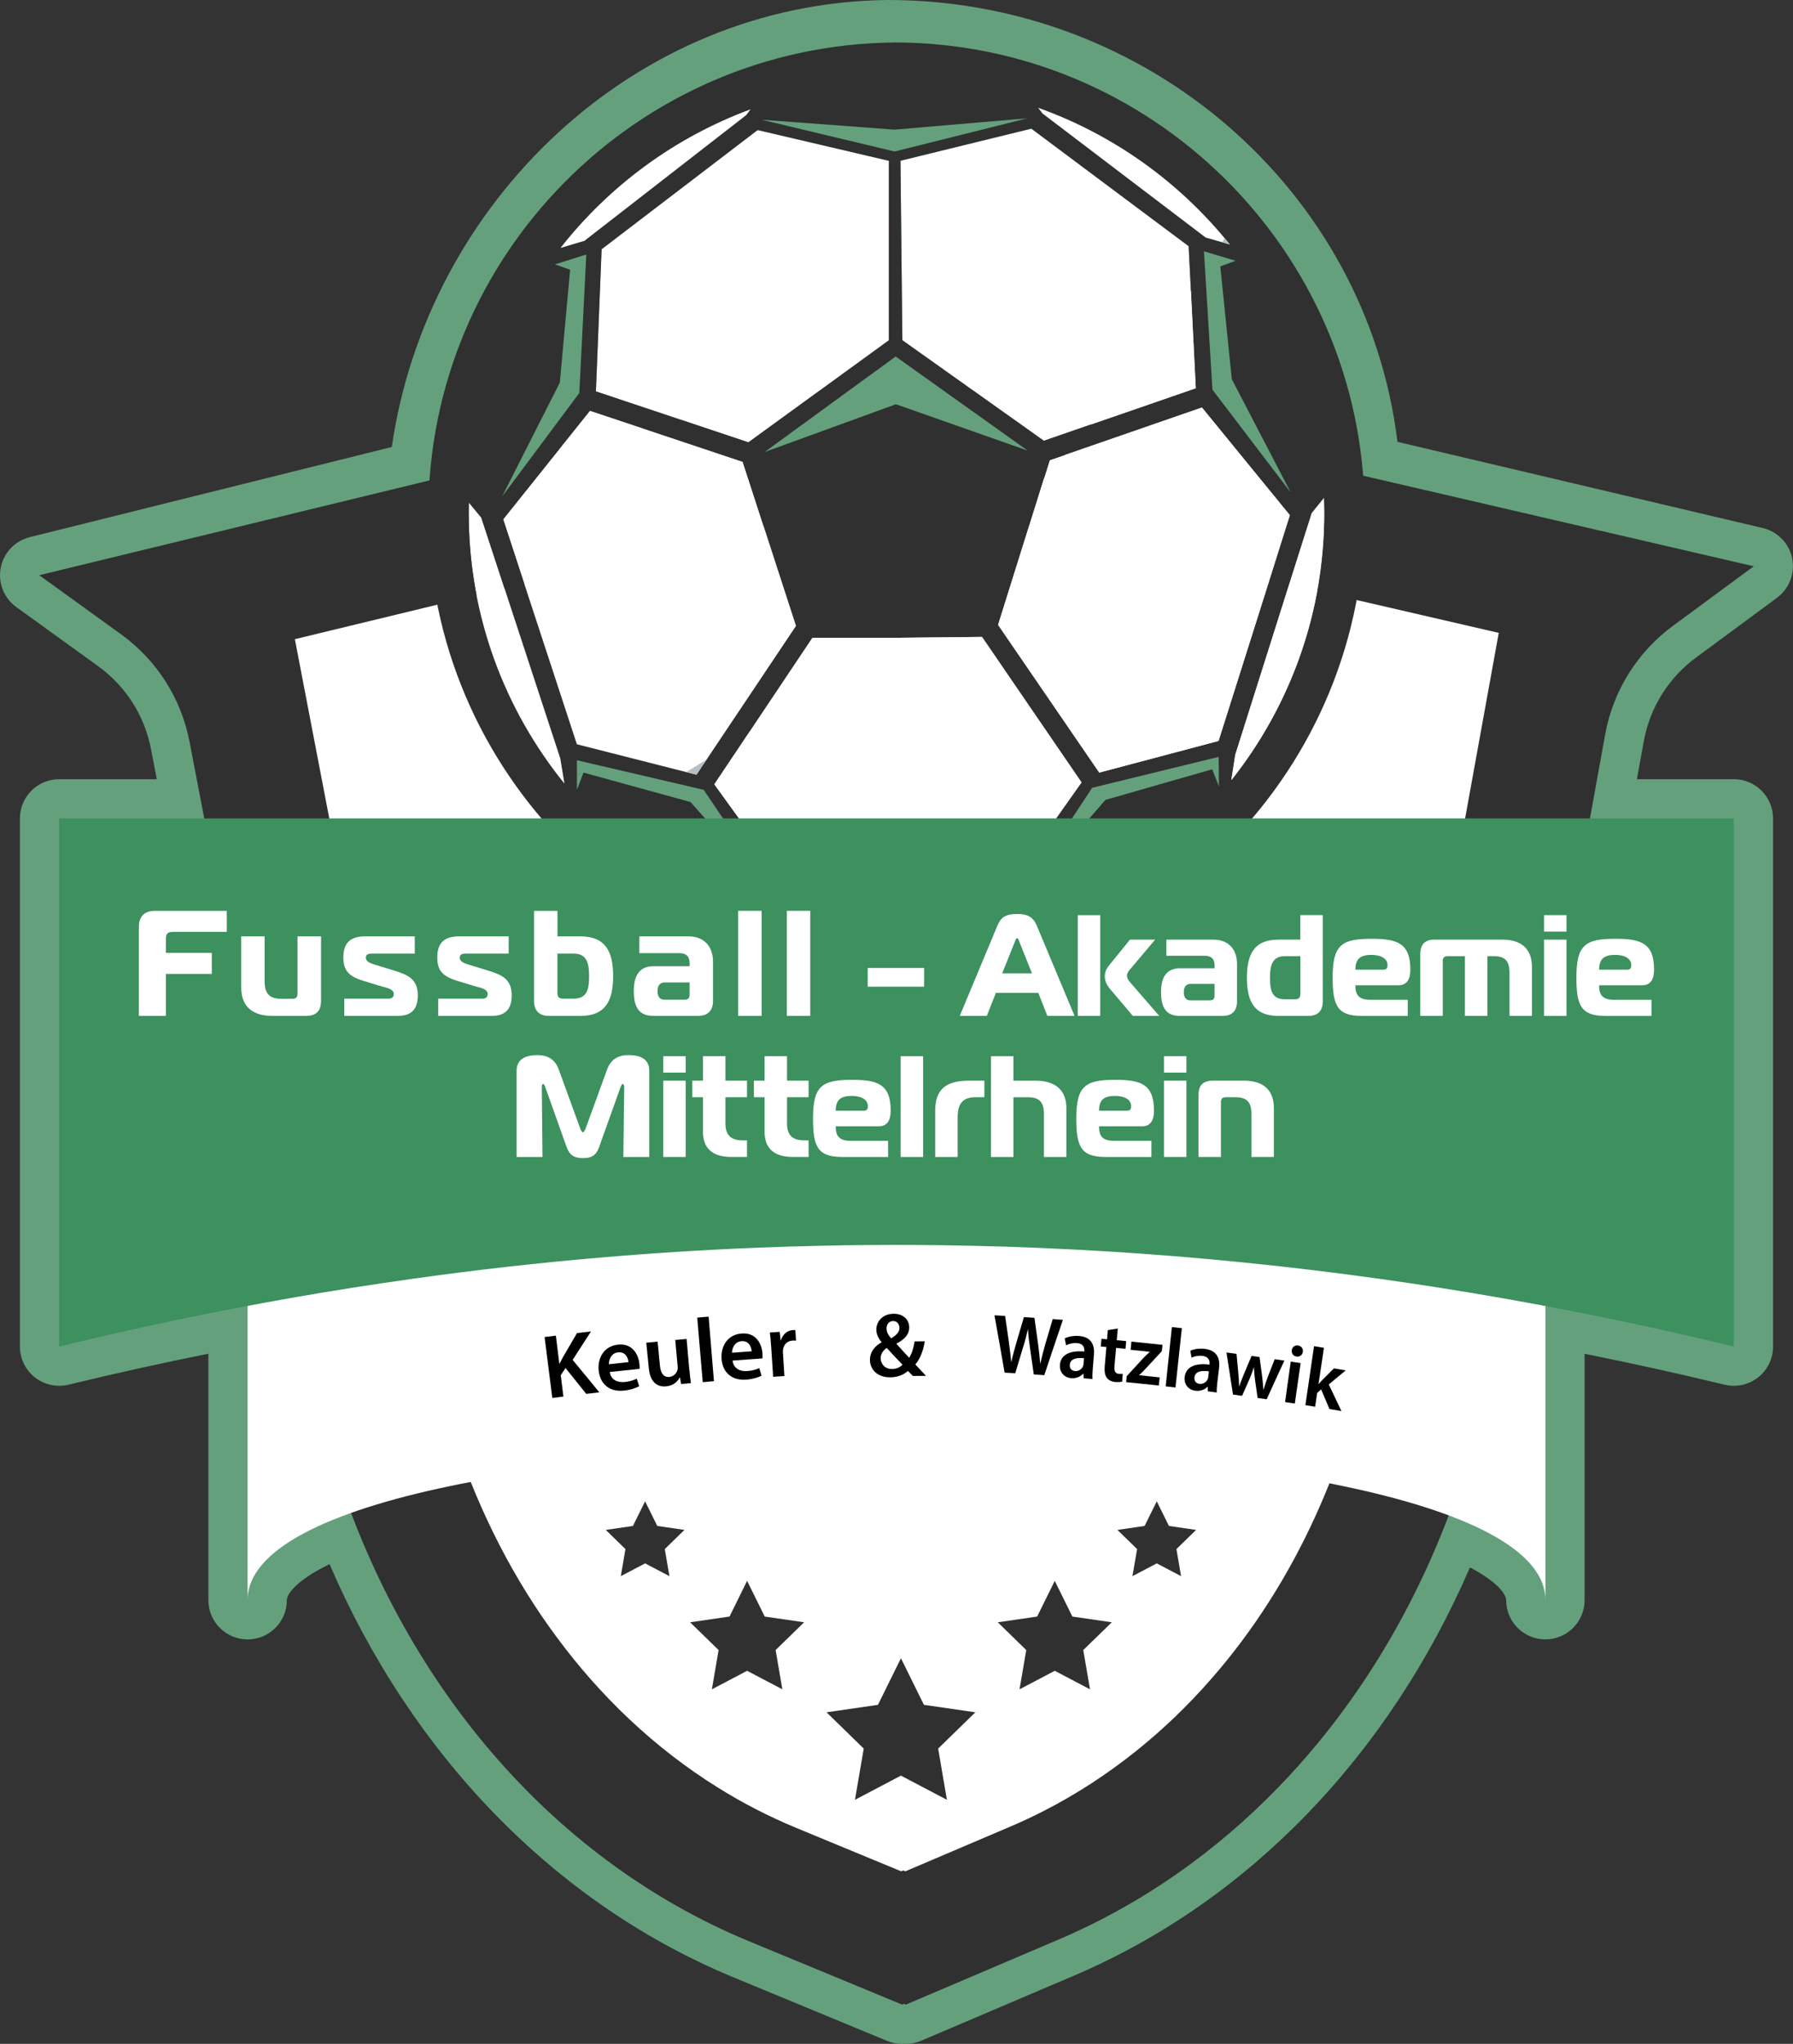 <?xml version="1.0" encoding="UTF-8"?>
<svg id="Layer_1" xmlns="http://www.w3.org/2000/svg" version="1.1" viewBox="0 0 506.93 577.66">
  <rect x="0" y="0" width="506.93" height="577.66" fill="#333333" stroke="none"/>
  <!-- Generator: Adobe Illustrator 29.5.0, SVG Export Plug-In . SVG Version: 2.1.0 Build 137)  -->
  <defs>
    <style>
      .st0 {
        fill: #65a07d;
      }

      .st1 {
        fill: #fff;
      }

      .st2 {
        fill: #303030;
      }

      .st3 {
        fill: #b3bfc4;
      }

      .st4 {
        fill: #3c915e;
      }
    </style>
  </defs>
  <path class="st3" d="M281.27,261.69l1.04.55c-10,2.78-20.51,4.35-31.39,4.46-10.87,0-21.38-1.44-31.41-4.14l1.02-.55.02.42,30.35-.28,30.37-.04v-.42Z"/>
  <path class="st0" d="M506.7,157.79c-.88-4.24-4.14-7.58-8.36-8.56l-103.24-24.35C386.41,53.7,324.38,0,250.99,0,179.32.74,120.77,57.27,110.77,126.33l-102.29,25.47c-4.21,1.02-7.44,4.4-8.27,8.65-.83,4.25.88,8.59,4.4,11.13l23.11,16.68c7.84,5.66,13.16,14,14.98,23.49l1.63,8.48h-27.61c-6.13,0-11.09,4.97-11.09,11.09v149.26c0,3.4,1.56,6.62,4.24,8.72,1.98,1.55,4.4,2.37,6.86,2.37.87,0,1.75-.1,2.62-.31,13.16-3.2,26.36-6.11,39.57-8.77v69.67c0,6.13,4.97,11.09,11.09,11.09s11.09-4.97,11.09-11.09c0-1.75,2.73-5.64,12.07-10.18,23.23,53.88,63.63,95.87,114.29,116.81l43.35,17.93c1.36.56,2.8.84,4.24.84.2,0,.39,0,.59-.02.16,0,.32.01.48.01,1.48,0,2.96-.3,4.35-.89l43.16-18.38c49.62-21.13,89.11-62.51,111.96-115.38,7.87,4.13,10.24,7.62,10.24,9.25,0,6.13,4.97,11.09,11.09,11.09s11.09-4.97,11.09-11.09v-69.63c13.21,2.66,26.41,5.55,39.58,8.74.86.21,1.74.31,2.61.31,2.46,0,4.88-.82,6.86-2.37,2.67-2.1,4.23-5.32,4.23-8.72v-149.26c0-2.94-1.17-5.76-3.25-7.85-2.08-2.08-4.9-3.25-7.84-3.25h-27.4l1.94-10.69c1.72-9.51,6.96-17.91,14.73-23.65l22.93-16.92c3.48-2.57,5.15-6.93,4.28-11.17Z"/>
  <path class="st1" d="M253.26,133.71l-.56-.05c-16.46,1.88-32.99,4.81-49.17,8.73l-128.18,31.04,39.87,207.5c12.97,67.51,53.47,121.36,108.33,144.04l31.23,12.91.58-.25h.06s.59.24.59.24l31.09-13.24c54.62-23.26,94.55-77.53,106.81-145.17l37.69-207.91-128.5-29.69c-16.23-3.75-32.79-6.51-49.26-8.21l-.56.06Z"/>
  <path class="st2" d="M308.79,116.68c-17.53-4.05-35.44-7-53.25-8.76l-1.78-.18-.56.06-.57-.05-1.78.19c-17.78,1.94-35.67,5.08-53.15,9.32L11.09,162.57l23.11,16.68c10.11,7.3,17.04,18.16,19.39,30.4l4.16,21.67,25.99,135.28,3.63,18.87c12.69,66.06,49.45,120.78,100.38,151.13,7.67,4.59,15.67,8.61,23.95,12.03l12.54,5.19,30.81,12.74.53-.23.54.23,8.41-3.58,34.75-14.8c1.3-.55,2.59-1.12,3.88-1.71,11.82-5.36,23.02-11.96,33.48-19.66,9.9-7.28,19.14-15.54,27.63-24.66,28.87-30.99,49.21-71.98,57.63-118.42l3.04-16.77,24.58-135.63,4.31-23.77c2.22-12.26,9.04-23.2,19.06-30.6l22.94-16.91-187.05-43.36ZM387.87,376.74l-.14.78c-1.63,8.99-3.78,17.74-6.4,26.19-2.67,8.66-5.86,17.01-9.52,25-3.79,8.3-8.08,16.21-12.84,23.69-5.04,7.95-10.61,15.39-16.67,22.28-6.5,7.42-13.56,14.19-21.11,20.23-8.12,6.5-16.79,12.15-25.96,16.85-3.13,1.6-6.31,3.1-9.56,4.48l-21.18,9.02-8.52,3.63-.56-.24h-.06l-.55.24-22.79-9.42-7.05-2.92c-7.68-3.18-15.07-6.99-22.11-11.4-8.89-5.54-17.25-12.02-25-19.33-7.43-7-14.3-14.77-20.52-23.2-6-8.09-11.4-16.79-16.15-26.03-4.63-8.99-8.67-18.5-12.03-28.43-3.17-9.38-5.75-19.14-7.68-29.23l-.35-1.78-3.05-15.91-3.47-18.07-8.02-41.71-11.26-58.61-2.22-11.54-9.73-50.66,122.48-29.65c15.46-3.75,31.26-6.55,46.98-8.34l.53.05.53-.06c15.74,1.63,31.57,4.27,47.07,7.85l122.78,28.37-8.48,46.76-1.03,5.68-5.35,29.52-9.12,50.3-6.5,35.88-2.63,14.51-2.76,15.22Z"/>
  <g>
    <path class="st1" d="M159.58,213.95v7.52c-15.53-19.19-25.36-43.18-26.86-69.36-.14-2.33-.21-4.68-.21-7.04,0-1.03.01-2.04.03-3.06l3.52,4.25,3.68,11.21,18.65,56.87,1.19-.39Z"/>
    <path class="st1" d="M374.39,143.79c.04,2.38-.02,4.71-.13,7.05-1.21,26.2-10.79,50.28-26.12,69.63l-.09-7.52,1.19.38,18.05-57.06,3.57-11.25,3.46-4.29c.04,1.02.06,2.04.06,3.06Z"/>
    <polygon class="st1" points="225.07 176.9 217.81 187.75 199.78 214.68 196.91 218.95 194 218.2 163.1 210.35 147.47 162.71 142.25 146.77 166.8 116.08 209.99 130.5 225.07 176.9"/>
    <polygon class="st1" points="364.69 145.6 359.64 161.61 344.52 209.41 310.79 218.35 289.56 187.37 282.19 176.6 295.14 135.28 296.78 130.05 301.15 128.55 339.82 115.17 364.69 145.6"/>
    <polygon class="st1" points="168.48 110.62 211.6 125.03 251.31 96.18 251.31 45.45 214.2 36.76 170.09 70.45 168.48 110.62"/>
    <polygon class="st1" points="338.08 109.73 308.42 119.99 295.12 124.6 255.12 96.16 254.58 45.43 291.6 36.37 336.06 69.58 336.7 82.11 338.08 109.73"/>
    <path class="st1" d="M210.99,32.55l1.26-1.69c-21.4,7.88-40,21.61-53.84,39.25l6.83-2.03,45.74-35.53Z"/>
    <path class="st1" d="M347.72,69.11l-2.21-.64-4.65-1.32-46.1-35.04-1.3-1.68c20.75,7.39,38.95,20.28,52.77,36.89.53.59,1,1.19,1.49,1.78Z"/>
    <polygon class="st1" points="305.76 221.13 280.83 256.4 254.05 256.45 227.28 256.7 201.96 221.68 211.88 206.88 224.26 188.37 229.68 180.28 253.65 180.28 277.63 180.02 283.13 188.05 305.76 221.13"/>
    <path class="st1" d="M285.48,262.24c-10,2.78-20.51,4.35-31.39,4.46-10.87,0-21.38-1.44-31.41-4.14l1.02-.55.02.42,30.35-.28,30.37-.04v-.42l1.04.55Z"/>
  </g>
  <path class="st2" d="M252.77,12.01c-72.73.75-131.67,60.15-131.67,133.05s59.69,133.06,133.06,133.06c73.37-.77,132.43-61.08,131.66-134.45-.76-72.9-60.32-131.68-133.05-131.67ZM251.31,45.45v50.72l-39.71,28.85-43.12-14.4,1.61-40.18,44.11-33.69,37.11,8.69ZM291.59,36.35l44.47,33.22,2.03,40.16-42.96,14.85-40.01-28.43-.53-50.72,37.01-9.08ZM212.25,30.86l-1.26,1.69-45.74,35.53-6.83,2.03c13.84-17.64,32.43-31.37,53.84-39.25ZM347.72,69.12l-6.85-1.96-46.11-35.05-1.28-1.68c21.48,7.65,40.22,21.19,54.25,38.68ZM159.58,221.47c-16.92-20.9-27.07-47.49-27.07-76.41,0-1.02.01-2.04.04-3.05l3.52,4.24,22.33,68.08,1.18,7.13ZM349.25,213.34l21.61-68.31,3.47-4.28c.04,1.01.06,2.03.07,3.05.3,28.92-9.57,55.61-26.26,76.69l1.11-7.15ZM163.1,210.35l-20.85-63.58,24.55-30.69,43.19,14.43,15.07,46.39-28.15,42.05-33.82-8.6ZM310.78,218.35l-28.59-41.75,14.59-46.54,43.04-14.88,24.87,30.43-20.18,63.8-33.73,8.95ZM254.1,266.71c-10.86,0-21.39-1.45-31.42-4.14l1.04-.14,30.36-.29,30.36-.03,1.04.13c-10,2.79-20.51,4.35-31.37,4.47ZM254.05,256.44l-26.77.25-25.32-35.02,27.71-41.4h23.98l23.98-.25,28.14,41.11-24.95,35.28-26.77.03Z"/>
  <g>
    <polygon class="st0" points="253.27 114.26 216.18 127.76 253.23 100.76 290.57 127.37 253.33 114.26 253.27 114.26"/>
    <polygon class="st0" points="252.93 42.82 215.32 33.84 252.89 36.64 290.44 33.44 252.93 42.82"/>
    <polygon class="st0" points="156.88 74.72 165.77 71.93 163.78 111.08 141.95 140.35 158.27 108.16 161.19 76.24 156.88 74.72"/>
    <polygon class="st0" points="349.31 73.71 340.39 71.01 342.79 110.14 364.92 139.18 348.26 107.17 345.01 75.28 349.31 73.71"/>
    <polygon class="st0" points="163.11 223.23 163.11 214.87 198.95 223.23 220.45 255.08 195.23 226.68 164.97 218.36 163.11 223.23"/>
    <polygon class="st0" points="344.63 222.28 344.54 213.92 308.79 222.65 287.63 254.73 312.55 226.07 342.72 217.43 344.63 222.28"/>
  </g>
  <path class="st3" d="M194,218.2c1.93-1.15,3.86-2.34,5.78-3.53l-2.87,4.27-2.91-.74Z"/>
  <path class="st1" d="M283.13,188.05l22.64,33.08-24.93,35.27-26.78.04-26.78.25-25.31-35.02,9.92-14.8c12.42-8.26,24.4-17.12,35.95-26.61h5.82l23.97-.25,5.5,8.03Z"/>
  <path class="st1" d="M338.08,109.73l-29.67,10.26c9.92-11.96,19.34-24.57,28.29-37.88l1.38,27.63Z"/>
  <path class="st3" d="M347.72,69.11l-2.21-.64c.23-.38.49-.76.72-1.15.53.59,1,1.19,1.49,1.78Z"/>
  <path class="st1" d="M359.64,161.61l-15.12,47.8-33.72,8.94-21.24-30.98-7.37-10.77,12.95-41.32c2.02-2.21,4.03-4.46,6.01-6.73l38.67-13.38,24.87,30.43-5.05,16.01Z"/>
  <path class="st1" d="M374.39,143.79c.04,2.38-.02,4.71-.13,7.05-1.21,26.2-10.79,50.28-26.12,69.63l1.1-7.14,18.05-57.06,3.57-11.25,3.46-4.29c.04,1.02.06,2.04.06,3.06Z"/>
  <path class="st1" d="M436.93,452.25c0-57.35-366.93-57.35-366.93,0v-125.62h366.93v125.62Z"/>
  <path class="st4" d="M490.21,231.31v149.26c-21.76-5.27-43.52-9.81-65.27-13.63-11.44-2.01-22.87-3.82-34.31-5.42-13.16-1.85-26.33-3.44-39.48-4.75-12.9-1.29-25.79-2.34-38.69-3.12h0c-5.92-.35-11.83-.66-17.75-.91-3.64-.16-7.27-.3-10.91-.41-2.54-.08-5.1-.15-7.64-.2-2.02-.05-4.04-.1-6.06-.13-1.94-.04-3.89-.06-5.84-.08-1.95-.03-3.91-.05-5.86-.05-2.05-.02-4.11-.02-6.17-.02-2.63,0-5.28.02-7.91.05-3.84.03-7.66.09-11.5.17-6.48.13-12.97.34-19.45.6-14.66.59-29.33,1.53-43.99,2.79-17.1,1.47-34.21,3.38-51.3,5.77-.64.08-1.27.17-1.91.27-10.81,1.51-21.63,3.21-32.42,5.09-22.36,3.9-44.69,8.55-67.03,13.98v-149.26h473.5Z"/>
  <g>
    <path class="st1" d="M39.26,287.13v-25.11c0-3.18,1.74-4.58,4.5-4.58h20.36v5.94h-15.23c-1.48,0-1.99.51-1.99,1.99v3.94h12.98v5.94h-12.98v11.88h-7.64Z"/>
    <path class="st1" d="M90.76,282.88c0,2.97-1.48,4.24-4.24,4.24h-9.5c-5.3,0-8.82-2.33-8.82-8.06v-14.42h6.62v12.73c0,3.39,1.31,4.92,4.71,4.92h3.1c1.06,0,1.48-.42,1.48-1.48v-16.16h6.66v18.24Z"/>
    <path class="st1" d="M97.33,282.25h12.47c.89,0,1.53-.3,1.53-1.36,0-1.53-2.63-1.82-3.94-2.25l-4.58-1.4c-4.16-1.27-5.73-2.88-5.73-6.62,0-4.16,1.99-5.98,6.19-5.98h14v4.88h-12.05c-.98,0-1.78.13-1.78,1.15,0,1.19,1.36,1.61,2.76,2.04l5.26,1.61c3.86,1.19,6.66,2.38,6.66,7,0,3.82-1.7,5.81-5.73,5.81h-15.06v-4.88Z"/>
    <path class="st1" d="M123.88,282.25h12.47c.89,0,1.53-.3,1.53-1.36,0-1.53-2.63-1.82-3.94-2.25l-4.58-1.4c-4.16-1.27-5.73-2.88-5.73-6.62,0-4.16,1.99-5.98,6.19-5.98h14v4.88h-12.05c-.98,0-1.78.13-1.78,1.15,0,1.19,1.36,1.61,2.76,2.04l5.26,1.61c3.86,1.19,6.66,2.38,6.66,7,0,3.82-1.7,5.81-5.73,5.81h-15.06v-4.88Z"/>
    <path class="st1" d="M155.23,287.13c-2.76,0-4.24-1.48-4.24-4.24v-25.45h6.62v7.21h6.49c7.21,0,9.25,4.45,9.25,11.24s-2.04,11.24-9.25,11.24h-8.87ZM157.6,280.55c0,1.27.42,1.7,1.7,1.7h2.88c3.94,0,4.37-2.88,4.37-6.36,0-3.22-.42-6.36-4.28-6.36h-4.67v11.03Z"/>
    <path class="st1" d="M194.63,264.64c4.45,0,6.96,2.88,6.96,7.13v11.11c0,2.76-1.48,4.24-4.24,4.24h-12.6c-4.03,0-5.56-2.38-5.56-7.04,0-4.24,1.53-7,5.56-7h10.22v-.98c0-1.78-1.02-2.71-2.84-2.71h-11.37v-4.75h13.87ZM187.89,277.67c-1.27,0-1.99.89-1.99,2.46,0,1.44.59,2.42,1.95,2.42h5.64c1.06,0,1.48-.42,1.48-1.48v-3.39h-7.08Z"/>
    <path class="st1" d="M208.71,257.43h6.62v29.69h-6.62v-29.69Z"/>
    <path class="st1" d="M222.46,257.43h6.62v29.69h-6.62v-29.69Z"/>
    <path class="st1" d="M245.32,273.58h15.95v5.29h-15.95v-5.29Z"/>
    <path class="st1" d="M281.97,261.66c.94-2.24,2.12-3.34,5.61-3.34,2.56,0,4.43.57,5.57,3.34l10.66,25.47h-7.69l-2.56-6.51h-12l-2.56,6.51h-7.65l10.62-25.47ZM283.35,275.09h8.42l-3.62-9.03c-.16-.45-.29-.9-.57-.9s-.45.45-.61.9l-3.62,9.03Z"/>
    <path class="st1" d="M304.71,287.13v-28.48h6.35v28.48h-6.35ZM320.29,287.13l-6.55-7.73c-.94-1.14-1.38-2.32-1.38-3.42,0-1.63.69-2.48,1.38-3.34l5.74-7.08h7.12l-7.32,8.67c-.37.45-.65.98-.65,1.55,0,.65.41,1.3.94,1.91l8.18,9.44h-7.44Z"/>
    <path class="st1" d="M343.07,265.57c4.27,0,6.67,2.77,6.67,6.83v10.66c0,2.64-1.42,4.07-4.07,4.07h-12.08c-3.87,0-5.33-2.28-5.33-6.75,0-4.07,1.46-6.71,5.33-6.71h9.8v-.94c0-1.71-.98-2.6-2.73-2.6h-10.9v-4.56h13.3ZM336.6,278.06c-1.22,0-1.91.85-1.91,2.36,0,1.38.57,2.32,1.87,2.32h5.41c1.02,0,1.42-.41,1.42-1.42v-3.25h-6.79Z"/>
    <path class="st1" d="M361.41,287.13c-6.92,0-8.87-4.27-8.87-10.78s1.95-10.78,8.87-10.78h6.22v-6.92h6.35v24.41c0,2.64-1.42,4.07-4.07,4.07h-8.5ZM367.64,270.24h-4.43c-3.7,0-4.15,3.01-4.15,6.1,0,3.34.41,6.1,4.23,6.1h2.73c1.22,0,1.63-.41,1.63-1.63v-10.58Z"/>
    <path class="st1" d="M385,287.13c-6.92,0-8.22-2.93-8.22-10.86,0-9.15,2.44-10.94,10.98-10.94,7.12,0,10.98,1.14,10.98,8.67,0,2.44-.73,4.47-3.38,4.47h-12.16c0,2.64.85,4.11,4.31,4.11h10.5v4.56h-13.02ZM391.11,274.07c1.14,0,1.18-.77,1.18-1.3,0-2.2-2.48-2.89-4.52-2.89-3.05,0-4.56,1.02-4.56,4.19h7.89Z"/>
    <path class="st1" d="M401.56,269.63c0-2.85,1.42-4.07,4.07-4.07h19.04c5.08,0,8.46,2.28,8.46,7.77v13.79h-6.35v-12.16c0-3.25-1.18-4.72-4.43-4.72h-1.83v16.88h-6.35v-16.88h-4.84c-1.02,0-1.42.41-1.42,1.42v15.46h-6.35v-17.49Z"/>
    <path class="st1" d="M436.54,263.29v-4.64h6.35v4.64h-6.35ZM436.54,265.57h6.35v21.56h-6.35v-21.56Z"/>
    <path class="st1" d="M453.91,287.13c-6.92,0-8.22-2.93-8.22-10.86,0-9.15,2.44-10.94,10.98-10.94,7.12,0,10.98,1.14,10.98,8.67,0,2.44-.73,4.47-3.38,4.47h-12.16c0,2.64.85,4.11,4.31,4.11h10.5v4.56h-13.02ZM460.02,274.07c1.14,0,1.18-.77,1.18-1.3,0-2.2-2.48-2.89-4.52-2.89-3.05,0-4.56,1.02-4.56,4.19h7.89Z"/>
    <path class="st1" d="M169.58,323.7c-.77,2.16-1.55,3.62-4.76,3.62s-4.03-1.46-4.8-3.62l-5.82-16.35c-.16-.45-.37-.98-.61-.98-.41,0-.41.69-.41.9l.2,19.73h-7.32v-24.41c0-3.82,3.62-4.39,5.78-4.39,2.85,0,5.04,1.02,6.18,4.19l5.98,16.43c.16.49.49,1.18.81,1.18s.65-.69.81-1.18l5.98-16.43c1.14-3.17,3.34-4.19,6.14-4.19,4.68,0,5.82,2.2,5.82,4.39v24.41h-7.32l.24-19.73c0-.57-.2-.9-.45-.9-.2,0-.41.41-.61.98l-5.86,16.35Z"/>
    <path class="st1" d="M187.52,303.15v-4.64h6.35v4.64h-6.35ZM187.52,305.43h6.35v21.56h-6.35v-21.56Z"/>
    <path class="st1" d="M206.76,326.99c-4.68,0-8.01-1.87-8.01-7.16v-9.72h-3.01v-4.68h3.01v-6.92h6.35v6.92h6.1v4.68h-6.1v7.4c0,3.25,1.46,4.8,4.92,4.8h1.18v4.68h-4.43Z"/>
    <path class="st1" d="M224.17,326.99c-4.68,0-8.01-1.87-8.01-7.16v-9.72h-3.01v-4.68h3.01v-6.92h6.35v6.92h6.1v4.68h-6.1v7.4c0,3.25,1.46,4.8,4.92,4.8h1.18v4.68h-4.43Z"/>
    <path class="st1" d="M238.08,326.99c-6.92,0-8.22-2.93-8.22-10.86,0-9.15,2.44-10.94,10.98-10.94,7.12,0,10.98,1.14,10.98,8.67,0,2.44-.73,4.47-3.38,4.47h-12.16c0,2.64.85,4.11,4.31,4.11h10.5v4.56h-13.02ZM244.18,313.93c1.14,0,1.18-.77,1.18-1.3,0-2.2-2.48-2.89-4.52-2.89-3.05,0-4.56,1.02-4.56,4.19h7.89Z"/>
    <path class="st1" d="M254.64,298.52h6.35v28.48h-6.35v-28.48Z"/>
    <path class="st1" d="M264.4,313.97c0-6.35,3.29-8.54,9.64-8.54h4.27v4.68h-2.52c-3.74,0-5.04,1.99-5.04,5.74v11.15h-6.35v-13.02Z"/>
    <path class="st1" d="M280.18,298.52h6.35v6.92h6.31c5.08,0,8.66,2.28,8.66,7.77v13.79h-6.35v-12.16c0-3.25-1.22-4.72-4.47-4.72h-4.15v16.88h-6.35v-28.48Z"/>
    <path class="st1" d="M312.52,326.99c-6.92,0-8.22-2.93-8.22-10.86,0-9.15,2.44-10.94,10.98-10.94,7.12,0,10.98,1.14,10.98,8.67,0,2.44-.73,4.47-3.38,4.47h-12.16c0,2.64.85,4.11,4.31,4.11h10.5v4.56h-13.02ZM318.62,313.93c1.14,0,1.18-.77,1.18-1.3,0-2.2-2.48-2.89-4.52-2.89-3.05,0-4.56,1.02-4.56,4.19h7.89Z"/>
    <path class="st1" d="M329.08,303.15v-4.64h6.35v4.64h-6.35ZM329.08,305.43h6.35v21.56h-6.35v-21.56Z"/>
    <path class="st1" d="M338.84,309.5c0-2.85,1.42-4.07,4.07-4.07h8.79c5.08,0,8.46,2.28,8.46,7.77v13.79h-6.35v-12.16c0-3.25-1.22-4.72-4.47-4.72h-2.73c-1.02,0-1.42.41-1.42,1.42v15.46h-6.35v-17.49Z"/>
  </g>
  <g>
    <polygon class="st2" points="254.72 468.67 261.22 481.84 275.76 483.95 265.24 494.2 267.72 508.68 254.72 501.85 241.72 508.68 244.2 494.2 233.68 483.95 248.22 481.84 254.72 468.67"/>
    <g>
      <polygon class="st2" points="182.39 424.32 185.83 431.28 193.51 432.4 187.95 437.82 189.27 445.47 182.39 441.86 175.52 445.47 176.83 437.82 171.27 432.4 178.95 431.28 182.39 424.32"/>
      <polygon class="st2" points="327.05 424.32 323.61 431.28 315.93 432.4 321.49 437.82 320.17 445.47 327.05 441.86 333.92 445.47 332.61 437.82 338.17 432.4 330.49 431.28 327.05 424.32"/>
    </g>
    <g>
      <polygon class="st2" points="211.23 446.8 216.21 456.89 227.34 458.51 219.29 466.36 221.19 477.45 211.23 472.22 201.27 477.45 203.17 466.36 195.11 458.51 206.25 456.89 211.23 446.8"/>
      <polygon class="st2" points="298.21 446.8 293.23 456.89 282.1 458.51 290.15 466.36 288.25 477.45 298.21 472.22 308.17 477.45 306.27 466.36 314.33 458.51 303.19 456.89 298.21 446.8"/>
    </g>
  </g>
  <g>
    <path d="M153.97,377.89c1.28-.16,1.91-.24,3.19-.4.39,3.17.59,4.76.98,7.93.03,0,.04,0,.07,0,.34-.71.71-1.38,1.05-2.02,1.54-2.65,2.31-3.98,3.87-6.63,1.58-.19,2.37-.28,3.96-.46-2.09,3.21-3.13,4.82-5.19,8.04,3.04,3.66,4.55,5.49,7.55,9.17-1.48.17-2.22.25-3.7.43-2.33-2.93-3.51-4.39-5.87-7.31-.54.81-.81,1.22-1.34,2.03.3,2.42.45,3.63.75,6.05-1.26.15-1.88.23-3.14.39-.87-6.89-1.31-10.34-2.18-17.23Z"/>
    <path d="M172.4,387.77c.33,2.25,2.2,3.04,4.23,2.83,1.46-.15,2.48-.49,3.4-.94.28.85.42,1.27.69,2.12-1.03.56-2.48,1.06-4.29,1.25-4.06.43-6.73-1.79-7.16-5.61-.39-3.44,1.36-6.94,5.44-7.38,4.12-.44,5.8,2.77,6.08,5.5.06.59.06,1.06.02,1.34-3.37.34-5.05.52-8.42.89ZM177.7,384.98c-.11-1.16-.81-2.99-2.96-2.76-1.97.21-2.59,2.07-2.6,3.36,2.22-.24,3.33-.36,5.55-.6Z"/>
    <path d="M194.91,387.18c.13,1.48.29,2.72.43,3.73-1.11.1-1.66.15-2.77.25-.13-.75-.2-1.12-.33-1.87-.03,0-.04,0-.07,0-.45.92-1.57,2.33-3.82,2.54-2.28.22-4.5-.94-4.9-5.02-.29-2.93-.44-4.39-.73-7.32,1.28-.13,1.92-.19,3.21-.31.26,2.72.39,4.08.65,6.8.2,2.07.99,3.34,2.67,3.18,1.27-.12,2.02-1.08,2.27-1.91.08-.28.12-.63.08-.99-.28-3.02-.41-4.52-.69-7.54,1.28-.12,1.93-.18,3.21-.29.31,3.5.46,5.25.77,8.75Z"/>
    <path d="M197.12,372.4c1.29-.11,1.94-.16,3.23-.27.6,7.29.9,10.94,1.5,18.24-1.27.1-1.9.16-3.17.27-.62-7.29-.93-10.94-1.55-18.23Z"/>
    <path d="M207.12,384.53c.26,2.26,2.1,3.12,4.13,2.97,1.46-.11,2.49-.41,3.43-.83.25.86.37,1.29.62,2.15-1.04.53-2.51.97-4.33,1.11-4.07.3-6.66-2.01-6.96-5.85-.27-3.45,1.59-6.89,5.68-7.19,4.13-.3,5.7,2.96,5.89,5.7.04.59.02,1.06-.02,1.34-3.38.23-5.06.35-8.44.61ZM212.51,381.92c-.07-1.16-.71-3.02-2.86-2.86-1.97.15-2.66,1.98-2.7,3.27,2.23-.17,3.34-.25,5.56-.41Z"/>
    <path d="M218.03,380.63c-.11-1.68-.23-2.91-.37-4.02,1.11-.07,1.67-.11,2.78-.18.11.95.16,1.42.27,2.37.04,0,.05,0,.09,0,.51-1.8,1.94-2.79,3.31-2.88.31-.02.5-.02.76.02.07,1.19.11,1.79.18,2.98-.28-.04-.56-.06-.95-.03-1.53.09-2.53,1.12-2.72,2.57-.04.28-.04.62-.02.96.16,2.6.25,3.9.41,6.49-1.27.08-1.91.12-3.18.21-.22-3.4-.34-5.1-.56-8.49Z"/>
  </g>
  <path d="M258.09,388.9c-.44-.43-.85-.86-1.38-1.43-1.29,1.13-2.9,1.76-4.89,1.8-3.84.07-5.8-2.28-5.86-4.78-.05-2.33,1.28-3.99,3.27-5.1,0-.03,0-.05,0-.09-.84-.95-1.45-2.21-1.47-3.44-.04-2.17,1.58-4.49,4.86-4.55,2.49-.04,4.42,1.45,4.44,3.84.02,1.79-1.03,3.27-3.59,4.59,0,.04,0,.06,0,.1,1.24,1.36,2.6,2.89,3.58,3.91.74-1.15,1.26-2.79,1.53-4.63,1.15-.01,1.73-.02,2.88-.03-.45,2.68-1.25,4.9-2.68,6.54.98,1.06,1.95,2.11,3.02,3.23-1.49.01-2.23.02-3.72.03ZM255.16,385.7c-1.07-1.08-2.76-2.89-4.45-4.73-.82.57-1.75,1.5-1.72,2.94.03,1.71,1.33,3.05,3.26,3.02,1.25-.02,2.27-.54,2.91-1.23ZM250.66,375.5c.02,1.05.52,1.89,1.31,2.76,1.49-.95,2.34-1.75,2.32-2.97-.01-.93-.57-1.95-1.8-1.93-1.22.02-1.86,1.04-1.84,2.14Z"/>
  <g>
    <path d="M284.03,387.93c-1.12-6.47-1.7-9.71-2.87-16.18,1.21.07,1.81.1,3.01.17.43,2.94.64,4.4,1.06,7.34.27,1.97.51,4.02.67,5.62.02,0,.03,0,.05,0,.34-1.65.88-3.53,1.44-5.52.83-2.84,1.25-4.27,2.1-7.11,1.19.08,1.78.12,2.97.2.42,2.98.63,4.47,1.04,7.45.25,1.91.46,3.72.57,5.46.02,0,.03,0,.05,0,.39-1.75.88-3.54,1.41-5.46.84-2.84,1.26-4.26,2.1-7.09,1.15.08,1.73.13,2.88.22-2.13,6.25-3.18,9.38-5.26,15.64-1.19-.09-1.78-.13-2.97-.21-.43-3.05-.65-4.57-1.09-7.62-.27-1.83-.45-3.37-.54-5.11-.02,0-.03,0-.05,0-.37,1.69-.76,3.2-1.33,4.99-.9,2.96-1.35,4.44-2.23,7.4-1.2-.08-1.8-.11-3.01-.18Z"/>
    <path d="M306.39,389.54c-.03-.52-.05-.78-.09-1.3-.03,0-.04,0-.07,0-.74.85-1.94,1.39-3.36,1.27-2.23-.18-3.34-1.94-3.21-3.7.21-2.91,2.81-4.19,6.88-3.83,0-.08,0-.11.02-.19.06-.76-.13-2.04-2.09-2.19-1.08-.09-2.25.18-3.05.62-.17-.77-.25-1.16-.41-1.93.88-.46,2.35-.84,4.1-.7,3.56.29,4.39,2.72,4.18,5.24-.14,1.66-.21,2.49-.34,4.14-.09,1.05-.12,2.07-.06,2.79-1-.09-1.5-.13-2.5-.22ZM306.48,383.87c-1.97-.19-3.89.09-4.02,1.84-.09,1.13.58,1.72,1.46,1.79,1.11.09,1.97-.59,2.3-1.41.08-.2.11-.42.13-.63.05-.64.08-.95.13-1.59Z"/>
    <path d="M316.03,375.49c-.12,1.32-.18,1.98-.29,3.29,1.07.1,1.6.15,2.67.26-.08.87-.12,1.3-.2,2.17-1.07-.1-1.6-.16-2.66-.26-.18,2.03-.27,3.05-.45,5.08-.13,1.41.17,2.16,1.23,2.26.48.05.84.02,1.09-.02-.06.89-.09,1.33-.15,2.22-.43.12-1.17.19-2.04.1-1.02-.1-1.83-.55-2.3-1.17-.53-.71-.72-1.8-.59-3.31.19-2.16.28-3.25.47-5.41-.63-.06-.95-.09-1.58-.14.07-.87.11-1.3.18-2.17.63.06.95.09,1.58.14.09-1.04.13-1.56.22-2.61,1.13-.17,1.69-.26,2.82-.43Z"/>
    <path d="M318.55,388.96c1.86-2.05,2.79-3.07,4.67-5.1.64-.65,1.16-1.16,1.81-1.76,0-.02,0-.03,0-.05-2.15-.23-3.22-.34-5.37-.55.09-.93.13-1.39.22-2.32,3.52.35,5.28.53,8.8.92-.08.71-.11,1.06-.19,1.77-1.84,1.98-2.76,2.97-4.59,4.96-.61.63-1.19,1.24-1.82,1.8,0,.02,0,.03,0,.05,2.31.24,3.47.36,5.79.61-.09.93-.14,1.39-.24,2.31-3.69-.4-5.54-.6-9.24-.96.06-.67.09-1.01.16-1.68Z"/>
    <path d="M331.32,375.07c1.13.13,1.69.19,2.82.32-.72,6.7-1.08,10.05-1.8,16.75-1.11-.13-1.66-.19-2.77-.31.7-6.7,1.05-10.05,1.75-16.75Z"/>
    <path d="M341.5,393.24c-.02-.52-.02-.78-.04-1.3h-.07c-.77.81-1.99,1.3-3.4,1.13-2.22-.27-3.27-2.08-3.07-3.83.32-2.9,2.96-4.08,7.02-3.55,0-.08.01-.11.02-.19.09-.75-.06-2.04-2.01-2.28-1.08-.13-2.26.09-3.07.5-.14-.78-.21-1.17-.34-1.95.89-.43,2.38-.75,4.13-.53,3.55.44,4.29,2.89,3.99,5.41-.2,1.65-.3,2.48-.49,4.13-.12,1.04-.2,2.06-.16,2.78-1-.13-1.5-.19-2.49-.32ZM341.79,387.58c-1.96-.27-3.89-.07-4.08,1.68-.13,1.12.52,1.74,1.39,1.85,1.11.14,1.99-.51,2.35-1.32.08-.19.13-.42.15-.62.07-.63.11-.95.19-1.58Z"/>
    <path d="M349.6,382.65c.2,2.14.31,3.21.5,5.35.11,1.26.2,2.53.24,3.81h.05c.38-1.2.89-2.43,1.35-3.56.84-2.01,1.27-3.01,2.11-5.02.9.13,1.36.19,2.26.32.29,2.11.43,3.17.71,5.28.16,1.38.3,2.67.37,3.94.02,0,.03,0,.05,0,.34-1.21.76-2.43,1.24-3.72.76-1.96,1.14-2.94,1.91-4.9,1.1.16,1.64.24,2.74.4-2.02,4.37-3.02,6.55-5,10.93-1.03-.15-1.54-.22-2.56-.37-.28-1.94-.42-2.91-.7-4.85-.18-1.24-.29-2.36-.35-3.78-.02,0-.03,0-.05,0-.42,1.38-.84,2.46-1.31,3.55-.8,1.79-1.2,2.68-1.99,4.47-1.03-.14-1.54-.21-2.57-.35-.72-4.76-1.09-7.14-1.84-11.89,1.14.15,1.71.22,2.85.38Z"/>
    <path d="M368.35,382.08c-.12.86-.83,1.47-1.82,1.31-.93-.14-1.43-.93-1.31-1.79.12-.88.85-1.47,1.79-1.32.95.15,1.46.92,1.34,1.8ZM363.33,396.26c.64-4.57.96-6.86,1.6-11.43,1.12.17,1.68.25,2.79.43-.65,4.57-.98,6.86-1.64,11.43-1.1-.17-1.66-.26-2.76-.42Z"/>
    <path d="M372.77,391.18s.03,0,.05,0c.33-.4.72-.84,1.07-1.2,1.29-1.29,1.94-1.94,3.24-3.23,1.34.22,2.01.33,3.35.56-1.93,1.59-2.88,2.38-4.8,3.98,1.44,3.01,2.16,4.51,3.58,7.52-1.35-.23-2.03-.34-3.38-.57-.94-2.23-1.42-3.34-2.37-5.56-.44.4-.66.6-1.11,1.01-.23,1.56-.35,2.33-.58,3.89-1.1-.18-1.65-.27-2.75-.44.98-6.66,1.46-10,2.44-16.66,1.12.18,1.68.27,2.8.45-.61,4.1-.92,6.14-1.53,10.24Z"/>
  </g>
</svg>